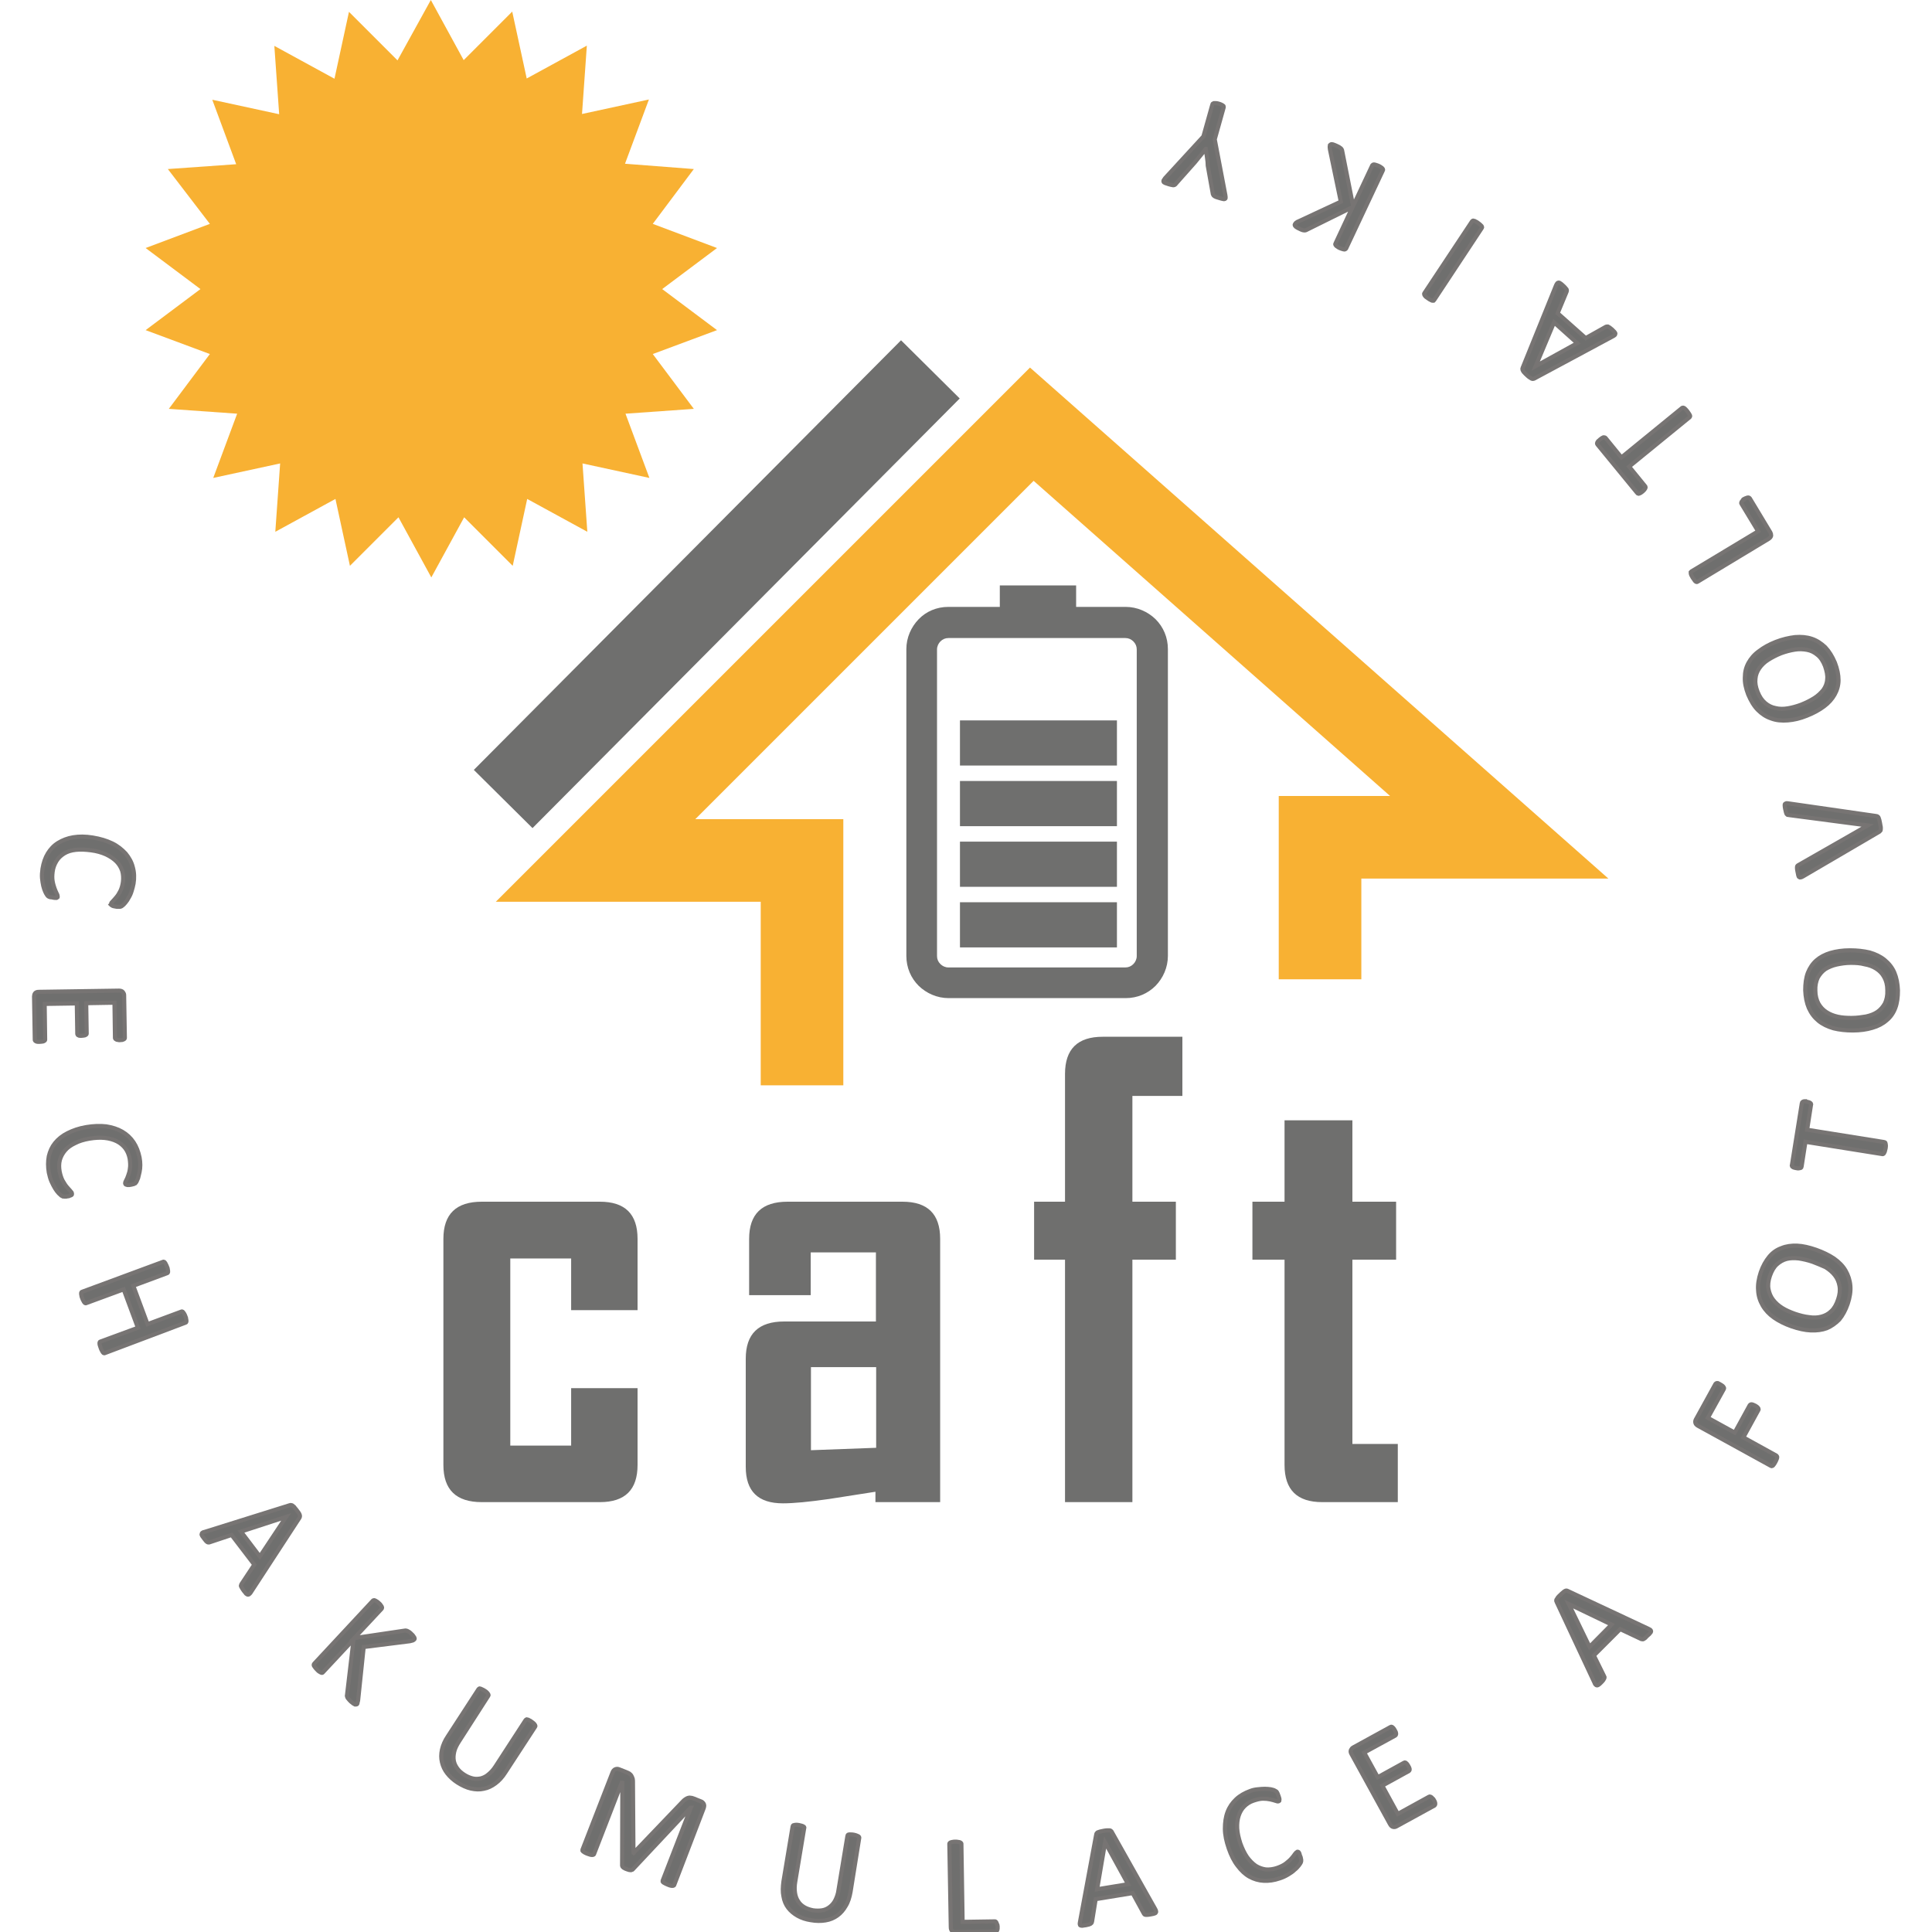 <?xml version="1.0" encoding="utf-8"?>
<!-- Generator: Adobe Illustrator 27.3.1, SVG Export Plug-In . SVG Version: 6.00 Build 0)  -->
<svg version="1.1" id="Vrstva_1" xmlns="http://www.w3.org/2000/svg" xmlns:xlink="http://www.w3.org/1999/xlink" x="0px" y="0px"
	 viewBox="0 0 80 80" style="enable-background:new 0 0 80 80;" xml:space="preserve">
<style type="text/css">
	.st0{fill:#6F6F6E;}
	.st1{fill:#F8B133;}
	.st2{fill:#6F6F6E;stroke:#777473;stroke-width:0.17;}
	.st3{fill-rule:evenodd;clip-rule:evenodd;fill:#6F6F6E;}
</style>
<g>
	<path class="st0" d="M22.05,34.29l-2.43-2.41l17.69-17.79l2.43,2.41L22.05,34.29z M26.4,57.48h-2.75v2.38h-2.52v-7.75h2.52v2.14
		h2.75V51.3c0-1.03-0.52-1.54-1.56-1.54h-4.89c-1.06,0-1.59,0.51-1.59,1.54v9.36c0,1.03,0.53,1.54,1.59,1.54h4.89
		c1.04,0,1.56-0.51,1.56-1.54V57.48z M38.95,62.2h-2.7v-0.43c-0.64,0.1-1.28,0.2-1.92,0.3c-0.84,0.12-1.47,0.18-1.91,0.18
		c-1.03,0-1.54-0.5-1.54-1.51v-4.48c0-1.03,0.53-1.54,1.59-1.54h3.8v-2.86h-2.7v1.77h-2.55V51.3c0-1.03,0.53-1.54,1.59-1.54h4.76
		c1.04,0,1.56,0.51,1.56,1.54V62.2z M36.28,59.95v-3.34h-2.7v3.44L36.28,59.95z M48.96,45.38h-2.07v4.38h1.8v2.4h-1.8V62.2H44.1
		V52.16h-1.28v-2.4h1.28v-5.29c0-1.03,0.52-1.54,1.56-1.54h3.3V45.38z M57.88,62.2h-3.13c-1.04,0-1.56-0.51-1.56-1.54v-8.5h-1.33
		v-2.4h1.33v-3.37H56v3.37h1.81v2.4H56v7.63h1.88V62.2z"/>
	<path class="st1" d="M17.84,0l1.36,2.49l2.01-2.01l0.6,2.77l2.49-1.36l-0.2,2.83l2.77-0.6l-0.99,2.66L28.73,7l-1.7,2.27l2.66,1
		l-2.27,1.7l2.27,1.7l-2.66,0.99l1.7,2.27l-2.83,0.2l0.99,2.66l-2.77-0.6l0.2,2.83l-2.49-1.36l-0.6,2.77l-2.01-2.01l-1.36,2.49
		l-1.36-2.49l-2.01,2.01l-0.6-2.77l-2.49,1.36l0.2-2.83l-2.77,0.6l0.99-2.66l-2.83-0.2l1.7-2.27l-2.66-0.99l2.27-1.7l-2.27-1.7
		l2.66-1L6.95,7l2.83-0.2L8.79,4.13l2.77,0.6l-0.2-2.83l2.49,1.36l0.6-2.77l2.01,2.01L17.84,0z M34.92,33.92h-6.13l14.01-14.01
		l14.76,13.05h-4.61v7.59h3.42v-4.17h10.23L42.65,15.22L20.53,37.34H31.5v7.6h3.42V33.92z"/>
	<g>
		<path class="st2" d="M2.16,37.16c-0.03,0-0.06-0.01-0.08-0.01c-0.02-0.01-0.04-0.01-0.06-0.02c-0.02-0.01-0.03-0.02-0.04-0.03
			c-0.01-0.01-0.03-0.03-0.04-0.05c-0.02-0.02-0.04-0.07-0.07-0.13c-0.03-0.07-0.06-0.15-0.08-0.24c-0.02-0.1-0.04-0.2-0.05-0.32
			c-0.01-0.12,0-0.25,0.02-0.39c0.04-0.24,0.11-0.45,0.22-0.63c0.11-0.18,0.25-0.33,0.43-0.44c0.18-0.11,0.38-0.19,0.62-0.23
			c0.24-0.04,0.51-0.04,0.81,0.01c0.31,0.05,0.57,0.13,0.8,0.24c0.23,0.11,0.41,0.26,0.56,0.42c0.14,0.17,0.25,0.36,0.3,0.57
			c0.06,0.21,0.07,0.44,0.03,0.68C5.51,36.7,5.48,36.8,5.45,36.9c-0.03,0.1-0.07,0.19-0.12,0.27c-0.04,0.08-0.09,0.15-0.14,0.21
			c-0.05,0.06-0.09,0.1-0.12,0.12c-0.03,0.02-0.05,0.04-0.07,0.04c-0.01,0.01-0.03,0.01-0.05,0.01c-0.02,0-0.04,0-0.07,0
			c-0.03,0-0.05,0-0.09-0.01c-0.04-0.01-0.07-0.01-0.1-0.02c-0.03-0.01-0.05-0.02-0.06-0.03c-0.02-0.01-0.03-0.02-0.04-0.03
			C4.6,37.45,4.6,37.44,4.6,37.42c0-0.03,0.03-0.06,0.07-0.1c0.04-0.04,0.09-0.1,0.15-0.17C4.88,37.08,4.93,37,4.98,36.9
			c0.05-0.1,0.09-0.23,0.11-0.38c0.02-0.16,0.01-0.32-0.03-0.46c-0.05-0.14-0.12-0.27-0.24-0.39c-0.11-0.11-0.26-0.21-0.43-0.29
			c-0.18-0.08-0.38-0.14-0.62-0.17c-0.23-0.03-0.44-0.04-0.63-0.02c-0.19,0.02-0.35,0.07-0.48,0.15c-0.13,0.08-0.24,0.18-0.32,0.31
			c-0.08,0.13-0.14,0.28-0.16,0.45c-0.02,0.15-0.02,0.28,0,0.39c0.02,0.12,0.05,0.21,0.08,0.3c0.03,0.08,0.06,0.15,0.09,0.21
			c0.03,0.05,0.04,0.1,0.04,0.13c0,0.01-0.01,0.02-0.01,0.03c-0.01,0.01-0.02,0.01-0.04,0.02c-0.02,0-0.04,0-0.07,0
			S2.2,37.17,2.16,37.16z"/>
		<path class="st2" d="M1.65,43.14c-0.03,0-0.06,0-0.09,0c-0.03,0-0.05-0.01-0.07-0.02c-0.02-0.01-0.03-0.02-0.04-0.03
			c-0.01-0.01-0.01-0.03-0.01-0.04l-0.03-1.79c0-0.04,0.01-0.09,0.04-0.13c0.03-0.04,0.08-0.06,0.16-0.06l3.32-0.05
			c0.07,0,0.13,0.02,0.16,0.06c0.03,0.04,0.05,0.08,0.05,0.12l0.03,1.77c0,0.02,0,0.03-0.01,0.04c-0.01,0.01-0.02,0.02-0.04,0.03
			c-0.02,0.01-0.04,0.01-0.06,0.02c-0.03,0-0.06,0.01-0.1,0.01c-0.03,0-0.06,0-0.09-0.01c-0.03,0-0.05-0.01-0.06-0.02
			c-0.02-0.01-0.03-0.02-0.04-0.03c-0.01-0.01-0.01-0.03-0.01-0.04l-0.02-1.45l-1.17,0.02l0.02,1.25c0,0.02,0,0.03-0.01,0.04
			c-0.01,0.01-0.02,0.02-0.04,0.03c-0.02,0.01-0.04,0.02-0.06,0.02c-0.03,0-0.06,0.01-0.09,0.01c-0.03,0-0.06,0-0.09,0
			c-0.02,0-0.05-0.01-0.06-0.02c-0.02-0.01-0.03-0.02-0.03-0.03c-0.01-0.01-0.01-0.03-0.01-0.04l-0.02-1.25l-1.33,0.02l0.02,1.47
			c0,0.02,0,0.03-0.01,0.04c-0.01,0.01-0.02,0.02-0.04,0.03c-0.02,0.01-0.04,0.02-0.06,0.02C1.72,43.13,1.69,43.14,1.65,43.14z"/>
		<path class="st2" d="M2.79,49.54c-0.03,0.01-0.06,0.01-0.08,0.01c-0.02,0-0.04,0-0.06,0c-0.02,0-0.03-0.01-0.05-0.01
			c-0.01-0.01-0.03-0.02-0.06-0.03c-0.02-0.02-0.06-0.05-0.11-0.1c-0.05-0.05-0.1-0.12-0.15-0.2c-0.05-0.08-0.1-0.18-0.15-0.29
			c-0.05-0.11-0.08-0.24-0.11-0.37c-0.04-0.24-0.04-0.46,0-0.67c0.05-0.21,0.13-0.39,0.26-0.55c0.13-0.16,0.3-0.3,0.52-0.41
			s0.47-0.2,0.77-0.25c0.3-0.05,0.58-0.06,0.83-0.03c0.25,0.04,0.47,0.11,0.66,0.22c0.19,0.11,0.35,0.26,0.47,0.44
			c0.12,0.18,0.2,0.39,0.25,0.63c0.02,0.11,0.03,0.21,0.03,0.31c0,0.1-0.01,0.2-0.03,0.29c-0.02,0.09-0.04,0.17-0.06,0.25
			c-0.03,0.07-0.05,0.12-0.07,0.16c-0.02,0.03-0.04,0.05-0.05,0.06C5.59,49,5.58,49.01,5.56,49.02c-0.02,0.01-0.04,0.02-0.06,0.02
			c-0.02,0.01-0.05,0.01-0.09,0.02c-0.04,0.01-0.07,0.01-0.1,0.01c-0.03,0-0.05,0-0.07-0.01c-0.02,0-0.03-0.01-0.04-0.02
			c-0.01-0.01-0.02-0.02-0.02-0.04c0-0.03,0.01-0.07,0.04-0.12c0.03-0.05,0.06-0.12,0.09-0.21c0.03-0.08,0.06-0.18,0.07-0.29
			c0.02-0.11,0.01-0.25-0.01-0.4c-0.03-0.16-0.09-0.31-0.18-0.43c-0.09-0.12-0.21-0.22-0.35-0.29c-0.14-0.07-0.31-0.12-0.5-0.14
			c-0.19-0.02-0.4-0.01-0.64,0.03c-0.23,0.04-0.43,0.1-0.6,0.19c-0.17,0.08-0.31,0.18-0.41,0.3c-0.1,0.12-0.17,0.25-0.21,0.39
			c-0.04,0.15-0.04,0.31-0.01,0.48c0.03,0.15,0.07,0.27,0.12,0.37c0.06,0.1,0.11,0.19,0.17,0.26c0.06,0.07,0.11,0.12,0.15,0.17
			c0.04,0.04,0.07,0.08,0.07,0.11c0,0.01,0,0.03,0,0.04c0,0.01-0.01,0.02-0.03,0.03c-0.02,0.01-0.04,0.02-0.06,0.02
			C2.87,49.53,2.83,49.54,2.79,49.54z"/>
		<path class="st2" d="M4.34,56.03c-0.01,0.01-0.03,0.01-0.04,0c-0.01,0-0.03-0.01-0.04-0.03c-0.01-0.02-0.03-0.04-0.04-0.07
			c-0.02-0.03-0.03-0.06-0.05-0.11c-0.02-0.05-0.03-0.09-0.04-0.12c-0.01-0.03-0.01-0.06-0.01-0.08c0-0.02,0-0.04,0.01-0.05
			c0.01-0.01,0.02-0.02,0.03-0.02l1.55-0.57l-0.59-1.59l-1.55,0.57c-0.01,0.01-0.03,0.01-0.04,0c-0.01,0-0.03-0.01-0.04-0.03
			c-0.01-0.02-0.03-0.04-0.04-0.07c-0.02-0.03-0.03-0.06-0.05-0.11c-0.02-0.04-0.03-0.08-0.03-0.11c-0.01-0.03-0.01-0.06-0.01-0.08
			c0-0.02,0-0.04,0.01-0.05c0.01-0.01,0.02-0.02,0.03-0.02l3.35-1.24c0.01-0.01,0.03-0.01,0.04,0c0.01,0,0.03,0.01,0.04,0.03
			c0.01,0.02,0.03,0.04,0.04,0.07c0.02,0.03,0.03,0.07,0.05,0.11c0.02,0.04,0.03,0.08,0.03,0.11c0.01,0.03,0.01,0.06,0.01,0.08
			c0,0.02,0,0.04-0.01,0.05c-0.01,0.01-0.02,0.02-0.03,0.02l-1.4,0.52l0.59,1.59l1.4-0.52c0.01-0.01,0.03-0.01,0.04,0
			c0.01,0,0.03,0.01,0.04,0.03c0.01,0.02,0.03,0.04,0.04,0.06c0.02,0.03,0.03,0.06,0.05,0.11c0.02,0.04,0.03,0.08,0.03,0.11
			c0.01,0.03,0.01,0.06,0.01,0.08c0,0.02,0,0.04-0.01,0.05c-0.01,0.01-0.02,0.02-0.03,0.02L4.34,56.03z"/>
		<path class="st2" d="M10.39,65.93c-0.02,0.04-0.05,0.06-0.07,0.08c-0.02,0.02-0.04,0.02-0.06,0.02c-0.02,0-0.04-0.02-0.07-0.04
			c-0.02-0.03-0.05-0.06-0.09-0.11c-0.04-0.05-0.06-0.09-0.08-0.12c-0.02-0.03-0.03-0.05-0.04-0.07c-0.01-0.02-0.01-0.03,0-0.05
			c0-0.01,0.01-0.03,0.02-0.05l0.53-0.8l-0.94-1.23l-0.9,0.3c-0.02,0.01-0.03,0.01-0.05,0.01c-0.02,0-0.03,0-0.05-0.01
			c-0.02-0.01-0.04-0.03-0.06-0.05c-0.02-0.02-0.05-0.06-0.08-0.1c-0.03-0.04-0.06-0.08-0.08-0.11c-0.02-0.03-0.03-0.06-0.02-0.08
			c0-0.02,0.01-0.04,0.03-0.05c0.02-0.02,0.05-0.03,0.1-0.04l3.51-1.1c0.02-0.01,0.04-0.01,0.06-0.01c0.02,0,0.04,0.01,0.06,0.02
			c0.02,0.01,0.04,0.04,0.07,0.06c0.02,0.03,0.05,0.06,0.09,0.11c0.04,0.05,0.07,0.09,0.09,0.12c0.02,0.03,0.04,0.06,0.05,0.09
			c0.01,0.02,0.01,0.05,0.01,0.07c0,0.02-0.01,0.04-0.02,0.06L10.39,65.93z M11.85,62.81L11.85,62.81l-1.87,0.61l0.78,1.03
			L11.85,62.81z"/>
		<path class="st2" d="M14.79,70.56c-0.01,0.01-0.02,0.02-0.04,0.02c-0.01,0-0.03,0-0.05,0c-0.02-0.01-0.04-0.02-0.07-0.04
			c-0.03-0.02-0.06-0.05-0.1-0.08c-0.05-0.05-0.09-0.09-0.11-0.12c-0.03-0.03-0.04-0.06-0.05-0.09c-0.01-0.03-0.01-0.05,0-0.07
			l0.27-2.29l-1.27,1.36c-0.01,0.01-0.02,0.02-0.03,0.02c-0.01,0-0.03,0-0.05-0.01c-0.02-0.01-0.04-0.02-0.07-0.04
			c-0.03-0.02-0.06-0.04-0.09-0.08c-0.03-0.03-0.06-0.06-0.08-0.09c-0.02-0.03-0.04-0.05-0.05-0.07c-0.01-0.02-0.01-0.03-0.01-0.05
			c0-0.01,0.01-0.03,0.02-0.04l2.43-2.61c0.01-0.01,0.02-0.02,0.04-0.02c0.01,0,0.03,0,0.05,0.01c0.02,0.01,0.04,0.02,0.07,0.04
			c0.03,0.02,0.06,0.04,0.09,0.07c0.04,0.03,0.06,0.06,0.08,0.09c0.02,0.03,0.03,0.05,0.04,0.06c0.01,0.02,0.01,0.03,0.01,0.05
			c0,0.01-0.01,0.03-0.02,0.04l-1.13,1.21l2.09-0.31c0.02,0,0.04-0.01,0.06,0c0.02,0,0.04,0.01,0.06,0.02
			c0.02,0.01,0.04,0.02,0.07,0.04c0.03,0.02,0.06,0.05,0.09,0.08c0.04,0.03,0.06,0.06,0.08,0.09c0.02,0.02,0.03,0.05,0.04,0.06
			c0.01,0.02,0.01,0.03,0.01,0.05c0,0.01-0.01,0.02-0.02,0.03c-0.02,0.02-0.04,0.03-0.06,0.04c-0.03,0.01-0.07,0.02-0.12,0.03
			l-1.91,0.24l-0.23,2.2c-0.01,0.06-0.02,0.1-0.03,0.11C14.81,70.53,14.8,70.55,14.79,70.56z"/>
		<path class="st2" d="M20.92,73.4c-0.12,0.19-0.26,0.34-0.41,0.45c-0.15,0.11-0.31,0.19-0.48,0.22c-0.17,0.04-0.35,0.03-0.53-0.01
			c-0.18-0.04-0.37-0.13-0.56-0.25c-0.17-0.11-0.31-0.24-0.42-0.38c-0.11-0.14-0.18-0.29-0.22-0.46c-0.04-0.16-0.04-0.34,0-0.52
			c0.04-0.18,0.12-0.37,0.25-0.56l1.26-1.94c0.01-0.01,0.02-0.02,0.03-0.03c0.01-0.01,0.03-0.01,0.05,0
			c0.02,0.01,0.04,0.01,0.07,0.03c0.03,0.01,0.06,0.03,0.11,0.06c0.04,0.02,0.07,0.05,0.09,0.07c0.02,0.02,0.04,0.04,0.05,0.06
			c0.01,0.02,0.02,0.03,0.02,0.04c0,0.01,0,0.03-0.01,0.04L19,72.12c-0.09,0.14-0.16,0.28-0.19,0.41c-0.03,0.13-0.04,0.25-0.02,0.37
			c0.02,0.12,0.07,0.22,0.14,0.32c0.07,0.1,0.16,0.18,0.28,0.26c0.12,0.08,0.24,0.13,0.36,0.16c0.12,0.03,0.23,0.02,0.34,0
			c0.11-0.03,0.22-0.08,0.32-0.17c0.1-0.08,0.2-0.19,0.29-0.33l1.24-1.91c0.01-0.01,0.02-0.02,0.03-0.03c0.01-0.01,0.03-0.01,0.05,0
			c0.02,0,0.04,0.01,0.07,0.03c0.03,0.01,0.06,0.03,0.1,0.06c0.04,0.03,0.07,0.05,0.09,0.07c0.02,0.02,0.04,0.04,0.05,0.06
			c0.01,0.02,0.02,0.03,0.02,0.04c0,0.01,0,0.03-0.01,0.04L20.92,73.4z"/>
		<path class="st2" d="M27.92,78.05c-0.01,0.01-0.01,0.03-0.03,0.03c-0.01,0.01-0.03,0.01-0.05,0.01c-0.02,0-0.05,0-0.08-0.01
			c-0.03-0.01-0.07-0.02-0.11-0.04c-0.04-0.02-0.08-0.03-0.11-0.05c-0.03-0.02-0.05-0.03-0.07-0.04c-0.02-0.01-0.02-0.03-0.03-0.04
			c0-0.01,0-0.03,0-0.04l1.17-3.02l-0.01,0l-2.4,2.56c-0.01,0.01-0.02,0.02-0.04,0.02c-0.01,0.01-0.03,0.01-0.05,0.01
			c-0.02,0-0.05-0.01-0.07-0.01c-0.03-0.01-0.06-0.02-0.09-0.03c-0.04-0.01-0.07-0.03-0.09-0.04c-0.03-0.01-0.05-0.03-0.06-0.04
			c-0.02-0.01-0.03-0.03-0.03-0.04c-0.01-0.01-0.01-0.03-0.01-0.04l0.01-3.49l0,0l-1.17,3.02c-0.01,0.01-0.01,0.03-0.03,0.03
			c-0.01,0.01-0.03,0.01-0.05,0.01c-0.02,0-0.05,0-0.08-0.01c-0.03-0.01-0.07-0.02-0.12-0.04c-0.04-0.02-0.08-0.03-0.11-0.05
			c-0.03-0.02-0.05-0.03-0.06-0.04c-0.02-0.01-0.02-0.03-0.03-0.04c0-0.01,0-0.03,0-0.04l1.24-3.19c0.03-0.08,0.07-0.12,0.12-0.14
			c0.05-0.02,0.1-0.02,0.15,0l0.28,0.11c0.06,0.02,0.11,0.05,0.15,0.07c0.04,0.03,0.07,0.06,0.09,0.1c0.02,0.04,0.04,0.08,0.05,0.12
			c0.01,0.04,0.01,0.09,0.01,0.15l0.02,2.9l0.01,0.01l2.01-2.1c0.04-0.05,0.08-0.08,0.12-0.11c0.04-0.03,0.08-0.05,0.11-0.06
			c0.04-0.01,0.07-0.02,0.11-0.01c0.04,0,0.08,0.01,0.13,0.03l0.3,0.12c0.03,0.01,0.05,0.02,0.07,0.04
			c0.02,0.02,0.04,0.04,0.05,0.06c0.01,0.02,0.02,0.05,0.02,0.08c0,0.03-0.01,0.06-0.02,0.1L27.92,78.05z"/>
		<path class="st2" d="M35.22,78.34c-0.04,0.22-0.1,0.42-0.2,0.58c-0.09,0.16-0.21,0.3-0.35,0.4c-0.14,0.1-0.3,0.17-0.49,0.2
			c-0.18,0.03-0.39,0.03-0.61-0.01c-0.2-0.03-0.38-0.09-0.54-0.18c-0.16-0.09-0.29-0.2-0.39-0.33c-0.1-0.13-0.17-0.29-0.2-0.48
			c-0.04-0.18-0.03-0.39,0-0.61l0.38-2.28c0-0.02,0.01-0.03,0.02-0.04c0.01-0.01,0.02-0.02,0.04-0.02c0.02,0,0.05-0.01,0.08-0.01
			c0.03,0,0.07,0,0.12,0.01c0.05,0.01,0.08,0.02,0.12,0.03c0.03,0.01,0.06,0.02,0.07,0.03c0.02,0.01,0.03,0.02,0.03,0.03
			c0.01,0.01,0.01,0.03,0,0.04l-0.37,2.22c-0.03,0.17-0.03,0.32-0.01,0.46c0.02,0.13,0.06,0.25,0.13,0.35
			c0.06,0.1,0.15,0.18,0.25,0.24c0.1,0.06,0.22,0.1,0.36,0.13c0.14,0.02,0.27,0.02,0.39,0c0.12-0.02,0.22-0.07,0.31-0.14
			c0.09-0.07,0.17-0.16,0.23-0.28c0.06-0.12,0.11-0.26,0.13-0.42l0.37-2.24c0-0.02,0.01-0.03,0.02-0.04
			c0.01-0.01,0.02-0.02,0.04-0.02c0.02,0,0.05,0,0.08,0c0.03,0,0.07,0,0.12,0.01c0.05,0.01,0.08,0.02,0.11,0.03
			c0.03,0.01,0.05,0.02,0.07,0.03c0.02,0.01,0.03,0.02,0.04,0.03c0.01,0.01,0.01,0.03,0.01,0.04L35.22,78.34z"/>
		<path class="st2" d="M41.31,79.76c0,0.04,0,0.07,0,0.1c0,0.03-0.01,0.05-0.02,0.07c-0.01,0.02-0.02,0.03-0.03,0.04
			c-0.01,0.01-0.03,0.01-0.04,0.01L39.56,80c-0.04,0-0.09-0.01-0.13-0.04c-0.04-0.03-0.06-0.08-0.06-0.16l-0.06-3.44
			c0-0.02,0-0.03,0.01-0.04c0.01-0.01,0.02-0.02,0.04-0.03c0.02-0.01,0.04-0.01,0.08-0.02c0.03-0.01,0.07-0.01,0.12-0.01
			c0.05,0,0.09,0,0.12,0.01c0.03,0,0.06,0.01,0.08,0.02c0.02,0.01,0.03,0.02,0.04,0.03c0.01,0.01,0.01,0.02,0.01,0.04l0.05,3.22
			l1.33-0.02c0.02,0,0.03,0,0.04,0.01c0.01,0.01,0.02,0.02,0.03,0.04c0.01,0.02,0.02,0.04,0.02,0.06
			C41.3,79.69,41.31,79.72,41.31,79.76z"/>
		<path class="st2" d="M47.83,79.04c0.02,0.04,0.04,0.07,0.04,0.1c0.01,0.03,0,0.05-0.01,0.06c-0.01,0.02-0.04,0.03-0.07,0.04
			c-0.03,0.01-0.08,0.02-0.14,0.03c-0.06,0.01-0.11,0.02-0.14,0.02c-0.04,0-0.06,0-0.08,0c-0.02,0-0.03-0.01-0.04-0.02
			c-0.01-0.01-0.02-0.02-0.03-0.04l-0.46-0.84l-1.53,0.25l-0.15,0.93c0,0.02-0.01,0.03-0.02,0.05c-0.01,0.01-0.02,0.03-0.04,0.04
			c-0.02,0.01-0.04,0.02-0.07,0.03c-0.03,0.01-0.08,0.02-0.13,0.03c-0.06,0.01-0.1,0.01-0.14,0.02c-0.04,0-0.06,0-0.08-0.01
			c-0.02-0.01-0.03-0.03-0.03-0.05c0-0.03,0-0.06,0.01-0.1l0.67-3.61c0-0.02,0.01-0.04,0.02-0.06c0.01-0.02,0.03-0.03,0.05-0.04
			c0.02-0.01,0.05-0.02,0.09-0.03c0.04-0.01,0.08-0.02,0.14-0.03c0.06-0.01,0.11-0.02,0.15-0.02c0.04,0,0.07,0,0.1,0
			c0.03,0,0.05,0.01,0.06,0.02c0.02,0.01,0.03,0.03,0.04,0.05L47.83,79.04z M45.76,76.29L45.76,76.29l-0.33,1.94l1.28-0.21
			L45.76,76.29z"/>
		<path class="st2" d="M53.85,76.88c0.01,0.03,0.02,0.05,0.02,0.08c0.01,0.02,0.01,0.04,0.01,0.06c0,0.02,0,0.03,0,0.05
			c0,0.02-0.01,0.03-0.02,0.06c-0.01,0.02-0.04,0.07-0.08,0.12c-0.05,0.06-0.1,0.12-0.18,0.18c-0.07,0.07-0.16,0.13-0.26,0.19
			s-0.22,0.12-0.35,0.16c-0.23,0.08-0.45,0.11-0.66,0.1c-0.21-0.01-0.41-0.07-0.59-0.17c-0.18-0.1-0.34-0.25-0.49-0.45
			c-0.15-0.19-0.27-0.43-0.37-0.72c-0.1-0.29-0.16-0.56-0.16-0.82c0-0.25,0.03-0.48,0.11-0.69c0.08-0.21,0.2-0.38,0.36-0.53
			c0.16-0.15,0.36-0.26,0.58-0.34c0.1-0.04,0.2-0.06,0.31-0.07c0.1-0.01,0.2-0.02,0.29-0.02c0.09,0,0.18,0.01,0.25,0.02
			c0.08,0.02,0.13,0.03,0.16,0.05c0.03,0.02,0.06,0.03,0.07,0.04c0.01,0.01,0.02,0.02,0.03,0.04c0.01,0.02,0.02,0.03,0.03,0.06
			c0.01,0.02,0.02,0.05,0.03,0.08c0.01,0.04,0.02,0.07,0.03,0.09c0.01,0.03,0.01,0.05,0.01,0.07c0,0.02-0.01,0.04-0.01,0.05
			c-0.01,0.01-0.02,0.02-0.03,0.02c-0.03,0.01-0.07,0-0.12-0.02c-0.06-0.02-0.13-0.04-0.22-0.06c-0.09-0.02-0.19-0.03-0.3-0.03
			c-0.12,0-0.24,0.03-0.39,0.08c-0.16,0.05-0.29,0.14-0.39,0.24c-0.11,0.11-0.18,0.24-0.23,0.39c-0.05,0.15-0.07,0.33-0.06,0.52
			c0.01,0.19,0.06,0.4,0.13,0.62c0.08,0.22,0.17,0.41,0.28,0.57c0.11,0.15,0.23,0.27,0.36,0.36c0.13,0.08,0.27,0.13,0.42,0.15
			c0.15,0.01,0.31-0.01,0.48-0.07c0.14-0.05,0.26-0.11,0.35-0.18c0.09-0.07,0.17-0.14,0.23-0.21c0.06-0.07,0.11-0.13,0.14-0.18
			c0.04-0.05,0.07-0.08,0.09-0.09c0.01,0,0.02-0.01,0.04,0c0.01,0,0.02,0.01,0.03,0.02c0.01,0.01,0.02,0.03,0.03,0.06
			C53.82,76.81,53.83,76.84,53.85,76.88z"/>
		<path class="st2" d="M59.38,74.54c0.02,0.03,0.03,0.06,0.04,0.08c0.01,0.02,0.01,0.05,0.01,0.07c0,0.02,0,0.04-0.01,0.05
			c-0.01,0.01-0.02,0.02-0.03,0.03l-1.57,0.86c-0.04,0.02-0.08,0.03-0.13,0.02c-0.05-0.01-0.09-0.04-0.13-0.11l-1.6-2.91
			c-0.04-0.07-0.04-0.12-0.02-0.17c0.02-0.04,0.05-0.08,0.09-0.1l1.55-0.85c0.01-0.01,0.03-0.01,0.04-0.01
			c0.01,0,0.03,0.01,0.04,0.02c0.02,0.01,0.03,0.03,0.05,0.05c0.02,0.02,0.03,0.05,0.05,0.08c0.02,0.03,0.03,0.06,0.04,0.08
			c0.01,0.03,0.01,0.05,0.01,0.06c0,0.02,0,0.03-0.01,0.05c-0.01,0.01-0.02,0.02-0.03,0.03l-1.28,0.7l0.56,1.02l1.09-0.6
			c0.01-0.01,0.03-0.01,0.04-0.01c0.02,0,0.03,0.01,0.04,0.02c0.02,0.01,0.03,0.03,0.05,0.05c0.02,0.02,0.03,0.05,0.05,0.08
			c0.02,0.03,0.03,0.06,0.04,0.08c0.01,0.02,0.01,0.04,0.01,0.06c0,0.02,0,0.03-0.01,0.04c-0.01,0.01-0.02,0.02-0.03,0.03l-1.09,0.6
			l0.64,1.17l1.29-0.71c0.01-0.01,0.03-0.01,0.04-0.01c0.01,0,0.03,0.01,0.05,0.02c0.02,0.01,0.03,0.02,0.05,0.05
			C59.35,74.48,59.36,74.51,59.38,74.54z"/>
		<path class="st2" d="M68.25,67.44c0.04,0.02,0.07,0.04,0.09,0.05c0.02,0.02,0.03,0.04,0.03,0.06c0,0.02-0.01,0.04-0.04,0.07
			c-0.02,0.03-0.05,0.06-0.1,0.1c-0.04,0.04-0.08,0.07-0.1,0.1c-0.03,0.02-0.05,0.04-0.07,0.05c-0.02,0.01-0.03,0.01-0.05,0.01
			c-0.01,0-0.03-0.01-0.05-0.01l-0.87-0.41l-1.09,1.09l0.42,0.85c0.01,0.02,0.01,0.03,0.02,0.05c0,0.02,0,0.03-0.01,0.05
			c-0.01,0.02-0.02,0.04-0.04,0.07c-0.02,0.03-0.05,0.06-0.09,0.1c-0.04,0.04-0.07,0.07-0.1,0.09c-0.03,0.02-0.05,0.03-0.07,0.03
			c-0.02,0-0.04-0.01-0.06-0.03c-0.02-0.02-0.04-0.05-0.05-0.09l-1.56-3.33c-0.01-0.02-0.01-0.04-0.02-0.06c0-0.02,0-0.04,0.02-0.06
			c0.01-0.02,0.03-0.05,0.05-0.08c0.02-0.03,0.06-0.06,0.1-0.1c0.04-0.04,0.08-0.08,0.11-0.1c0.03-0.03,0.06-0.05,0.08-0.06
			c0.02-0.01,0.04-0.02,0.06-0.02c0.02,0,0.04,0.01,0.06,0.02L68.25,67.44z M64.96,66.42L64.96,66.42l0.86,1.77l0.91-0.92
			L64.96,66.42z"/>
		<path class="st2" d="M71.24,57.33c0.03,0.02,0.06,0.03,0.08,0.05c0.02,0.02,0.04,0.03,0.05,0.05c0.01,0.02,0.01,0.03,0.02,0.05
			c0,0.01,0,0.03-0.01,0.04l-0.66,1.19l1.11,0.61l0.62-1.13c0.01-0.01,0.02-0.02,0.03-0.03c0.01-0.01,0.03-0.01,0.04-0.01
			c0.02,0,0.04,0,0.06,0.01c0.02,0.01,0.05,0.02,0.09,0.04c0.03,0.02,0.06,0.03,0.08,0.05c0.02,0.02,0.04,0.03,0.05,0.05
			c0.01,0.02,0.02,0.03,0.02,0.05c0,0.02,0,0.03-0.01,0.04l-0.62,1.13l1.36,0.75c0.01,0.01,0.02,0.02,0.03,0.03
			c0.01,0.01,0.01,0.03,0.01,0.05c0,0.02-0.01,0.04-0.02,0.07c-0.01,0.03-0.03,0.07-0.05,0.11c-0.02,0.04-0.04,0.07-0.06,0.1
			c-0.02,0.03-0.04,0.05-0.05,0.06c-0.02,0.01-0.03,0.02-0.04,0.02c-0.01,0-0.03,0-0.04-0.01l-3.02-1.66
			c-0.07-0.04-0.1-0.08-0.11-0.13c-0.01-0.05,0-0.09,0.02-0.13l0.81-1.47c0.01-0.01,0.02-0.02,0.03-0.03
			c0.01-0.01,0.03-0.01,0.05-0.01c0.02,0,0.04,0,0.07,0.02C71.18,57.3,71.21,57.32,71.24,57.33z"/>
		<path class="st2" d="M75.2,51.75c0.28,0.1,0.53,0.22,0.74,0.36c0.21,0.15,0.37,0.31,0.48,0.5c0.11,0.19,0.18,0.4,0.2,0.63
			c0.02,0.23-0.02,0.48-0.11,0.75c-0.09,0.26-0.21,0.48-0.35,0.65C76,54.8,75.83,54.92,75.64,55c-0.19,0.07-0.41,0.1-0.66,0.09
			c-0.24-0.01-0.51-0.07-0.8-0.17c-0.28-0.1-0.52-0.22-0.72-0.36c-0.2-0.14-0.36-0.31-0.47-0.5c-0.11-0.19-0.18-0.4-0.19-0.63
			c-0.02-0.23,0.02-0.48,0.11-0.75c0.09-0.26,0.21-0.47,0.35-0.64c0.14-0.17,0.31-0.29,0.51-0.36c0.19-0.08,0.41-0.11,0.65-0.1
			C74.65,51.59,74.91,51.65,75.2,51.75z M75.06,52.25c-0.2-0.07-0.39-0.11-0.57-0.14c-0.18-0.02-0.35-0.02-0.51,0.02
			c-0.15,0.04-0.29,0.12-0.41,0.23c-0.12,0.11-0.21,0.27-0.28,0.47c-0.07,0.2-0.09,0.39-0.06,0.55c0.03,0.16,0.09,0.31,0.19,0.44
			c0.1,0.13,0.22,0.24,0.38,0.34c0.16,0.1,0.33,0.17,0.52,0.24c0.21,0.07,0.4,0.12,0.59,0.14c0.19,0.03,0.36,0.02,0.51-0.02
			c0.15-0.04,0.29-0.11,0.41-0.23c0.12-0.11,0.21-0.27,0.28-0.48c0.07-0.2,0.09-0.39,0.06-0.56c-0.03-0.17-0.09-0.31-0.19-0.44
			c-0.1-0.13-0.23-0.24-0.39-0.34C75.43,52.4,75.25,52.32,75.06,52.25z"/>
		<path class="st2" d="M74.81,45.62c0.04,0.01,0.07,0.01,0.09,0.02c0.03,0.01,0.05,0.02,0.06,0.03c0.01,0.01,0.03,0.02,0.03,0.04
			c0.01,0.01,0.01,0.03,0,0.04l-0.16,1.03l3.19,0.51c0.02,0,0.03,0.01,0.04,0.02c0.01,0.01,0.02,0.02,0.02,0.04
			c0,0.02,0.01,0.05,0.01,0.08c0,0.03,0,0.07-0.01,0.12c-0.01,0.05-0.02,0.08-0.03,0.12c-0.01,0.03-0.02,0.06-0.03,0.07
			c-0.01,0.02-0.02,0.03-0.03,0.04c-0.01,0.01-0.03,0.01-0.04,0.01l-3.19-0.51l-0.16,1.03c0,0.02-0.01,0.03-0.02,0.04
			c-0.01,0.01-0.02,0.02-0.04,0.02c-0.02,0-0.04,0.01-0.07,0.01c-0.03,0-0.06,0-0.09-0.01c-0.04-0.01-0.07-0.01-0.09-0.02
			c-0.03-0.01-0.05-0.02-0.06-0.03c-0.02-0.01-0.03-0.02-0.03-0.04c-0.01-0.01-0.01-0.03,0-0.04l0.41-2.56
			c0-0.02,0.01-0.03,0.02-0.04c0.01-0.01,0.02-0.02,0.04-0.03c0.02-0.01,0.04-0.01,0.07-0.01C74.74,45.61,74.77,45.61,74.81,45.62z"
			/>
		<path class="st2" d="M76.6,39.35c0.3,0,0.57,0.03,0.82,0.09c0.24,0.07,0.45,0.17,0.62,0.31c0.17,0.14,0.31,0.31,0.4,0.52
			c0.09,0.21,0.14,0.46,0.15,0.74c0,0.28-0.03,0.52-0.11,0.73c-0.08,0.21-0.2,0.38-0.36,0.51c-0.16,0.14-0.35,0.24-0.59,0.31
			c-0.23,0.07-0.51,0.11-0.81,0.11c-0.29,0-0.56-0.03-0.8-0.09c-0.24-0.07-0.45-0.17-0.62-0.31c-0.17-0.14-0.3-0.31-0.4-0.53
			c-0.09-0.21-0.14-0.46-0.15-0.74c0-0.27,0.03-0.51,0.11-0.72c0.08-0.2,0.2-0.38,0.35-0.51c0.16-0.14,0.35-0.24,0.58-0.31
			C76.03,39.39,76.3,39.35,76.6,39.35z M76.64,39.87c-0.21,0-0.41,0.03-0.59,0.07c-0.18,0.04-0.34,0.11-0.47,0.19
			c-0.13,0.09-0.23,0.21-0.31,0.35c-0.07,0.15-0.11,0.33-0.1,0.54c0,0.21,0.05,0.39,0.13,0.54c0.08,0.14,0.19,0.26,0.33,0.35
			c0.14,0.09,0.29,0.15,0.47,0.19c0.18,0.04,0.37,0.05,0.57,0.05c0.22,0,0.42-0.03,0.6-0.06c0.18-0.04,0.34-0.1,0.47-0.19
			c0.13-0.09,0.23-0.21,0.31-0.35c0.07-0.15,0.11-0.33,0.1-0.55c0-0.22-0.05-0.4-0.13-0.54c-0.08-0.15-0.19-0.26-0.33-0.35
			c-0.14-0.09-0.3-0.15-0.48-0.18C77.03,39.88,76.84,39.87,76.64,39.87z"/>
		<path class="st2" d="M77.69,33.79c0.02,0,0.04,0.01,0.06,0.02c0.02,0.01,0.03,0.03,0.04,0.05c0.01,0.02,0.02,0.05,0.03,0.09
			c0.01,0.04,0.02,0.08,0.03,0.14c0.01,0.04,0.01,0.08,0.02,0.11c0.01,0.03,0.01,0.06,0.01,0.08c0,0.02,0,0.04,0,0.06
			c0,0.02-0.01,0.03-0.01,0.04c-0.01,0.01-0.01,0.02-0.02,0.03c-0.01,0.01-0.02,0.02-0.03,0.03l-3.16,1.85
			c-0.04,0.02-0.07,0.04-0.1,0.04c-0.03,0.01-0.05,0-0.06-0.01c-0.02-0.01-0.03-0.04-0.04-0.08c-0.01-0.04-0.02-0.09-0.03-0.15
			c-0.01-0.05-0.02-0.09-0.02-0.13c0-0.03,0-0.06,0-0.07c0-0.02,0.01-0.03,0.02-0.04c0.01-0.01,0.02-0.02,0.04-0.03l2.87-1.64l0,0
			l-3.27-0.43c-0.02,0-0.04-0.01-0.05-0.01c-0.01-0.01-0.03-0.02-0.04-0.03c-0.01-0.02-0.02-0.04-0.03-0.08
			c-0.01-0.03-0.02-0.08-0.03-0.13c-0.01-0.06-0.02-0.1-0.02-0.14c0-0.03,0-0.06,0.01-0.07c0.01-0.01,0.03-0.02,0.06-0.03
			c0.03,0,0.06,0,0.11,0.01L77.69,33.79z"/>
		<path class="st2" d="M73.53,26.58c0.28-0.11,0.55-0.17,0.8-0.2c0.25-0.02,0.48,0,0.69,0.07c0.21,0.07,0.39,0.19,0.56,0.35
			c0.16,0.17,0.29,0.38,0.4,0.64c0.1,0.26,0.15,0.5,0.15,0.72c0,0.22-0.06,0.42-0.16,0.6c-0.1,0.18-0.25,0.35-0.44,0.49
			c-0.2,0.15-0.44,0.28-0.72,0.39c-0.27,0.11-0.53,0.17-0.78,0.19c-0.25,0.02-0.48,0-0.69-0.08c-0.21-0.07-0.39-0.19-0.55-0.35
			s-0.29-0.38-0.4-0.64c-0.1-0.26-0.15-0.49-0.14-0.71c0-0.22,0.05-0.42,0.15-0.6c0.1-0.18,0.24-0.35,0.44-0.49
			C73.02,26.82,73.25,26.69,73.53,26.58z M73.75,27.05c-0.2,0.08-0.37,0.17-0.53,0.27c-0.16,0.1-0.28,0.22-0.37,0.35
			c-0.09,0.13-0.15,0.28-0.16,0.44c-0.02,0.16,0.01,0.34,0.09,0.54c0.08,0.2,0.18,0.35,0.31,0.46c0.13,0.11,0.27,0.18,0.43,0.21
			c0.16,0.04,0.33,0.04,0.51,0.01c0.18-0.03,0.36-0.08,0.55-0.15c0.2-0.08,0.38-0.17,0.54-0.27c0.16-0.1,0.28-0.22,0.38-0.34
			c0.09-0.13,0.15-0.27,0.16-0.44c0.02-0.16-0.02-0.34-0.09-0.55c-0.08-0.2-0.18-0.36-0.31-0.46c-0.13-0.11-0.27-0.18-0.43-0.21
			c-0.16-0.03-0.33-0.04-0.51-0.01C74.13,26.93,73.94,26.98,73.75,27.05z"/>
		<path class="st2" d="M72.22,20.66c0.03-0.02,0.06-0.03,0.09-0.04c0.02-0.01,0.05-0.02,0.07-0.02c0.02,0,0.04,0,0.05,0.01
			c0.01,0.01,0.02,0.02,0.03,0.03l0.85,1.41c0.02,0.04,0.03,0.08,0.03,0.13c-0.01,0.05-0.04,0.09-0.1,0.13l-2.95,1.78
			c-0.01,0.01-0.03,0.01-0.04,0.01c-0.01,0-0.03-0.01-0.04-0.02c-0.02-0.01-0.03-0.03-0.05-0.06c-0.02-0.03-0.04-0.06-0.07-0.1
			c-0.02-0.04-0.04-0.08-0.06-0.11c-0.01-0.03-0.02-0.05-0.02-0.07c0-0.02,0-0.04,0-0.05c0.01-0.01,0.02-0.02,0.03-0.03l2.76-1.66
			l-0.69-1.14c-0.01-0.01-0.01-0.03-0.01-0.04c0-0.02,0.01-0.03,0.02-0.05c0.01-0.02,0.02-0.03,0.05-0.05
			C72.16,20.69,72.19,20.67,72.22,20.66z"/>
		<path class="st2" d="M66.25,18.2c0.03-0.02,0.05-0.04,0.08-0.06c0.02-0.01,0.04-0.02,0.06-0.03c0.02,0,0.03,0,0.05,0
			c0.01,0,0.03,0.01,0.04,0.02l0.66,0.81l2.5-2.04c0.01-0.01,0.02-0.02,0.04-0.02c0.01,0,0.03,0,0.05,0.01
			c0.02,0.01,0.04,0.03,0.06,0.05c0.02,0.02,0.05,0.05,0.08,0.09c0.03,0.04,0.05,0.07,0.07,0.1c0.02,0.03,0.03,0.05,0.04,0.07
			c0.01,0.02,0.01,0.04,0,0.05c0,0.01-0.01,0.02-0.02,0.03l-2.5,2.04l0.66,0.81c0.01,0.01,0.02,0.02,0.02,0.04
			c0,0.01,0,0.03-0.01,0.05c-0.01,0.02-0.02,0.03-0.04,0.06c-0.02,0.02-0.04,0.04-0.07,0.07c-0.03,0.02-0.05,0.04-0.08,0.06
			c-0.02,0.01-0.05,0.02-0.06,0.03c-0.02,0.01-0.03,0.01-0.05,0c-0.01,0-0.03-0.01-0.04-0.03l-1.64-2
			c-0.01-0.01-0.02-0.03-0.02-0.04c0-0.01,0-0.03,0.01-0.05c0.01-0.02,0.02-0.04,0.04-0.06C66.2,18.25,66.22,18.23,66.25,18.2z"/>
		<path class="st2" d="M64.43,11.82c0.02-0.04,0.03-0.07,0.05-0.09c0.02-0.02,0.04-0.03,0.06-0.03c0.02,0,0.05,0.01,0.07,0.03
			c0.03,0.02,0.07,0.05,0.11,0.09c0.04,0.04,0.08,0.07,0.1,0.1c0.02,0.03,0.04,0.05,0.05,0.06c0.01,0.02,0.01,0.03,0.01,0.05
			c0,0.01,0,0.03-0.01,0.05l-0.37,0.89L65.66,14l0.82-0.46c0.02-0.01,0.03-0.02,0.05-0.02c0.02,0,0.03,0,0.05,0
			c0.02,0.01,0.04,0.02,0.07,0.04c0.03,0.02,0.06,0.05,0.1,0.08c0.04,0.04,0.07,0.07,0.1,0.1c0.02,0.03,0.04,0.05,0.04,0.07
			c0,0.02-0.01,0.04-0.02,0.06c-0.02,0.02-0.05,0.04-0.09,0.06l-3.24,1.74c-0.02,0.01-0.04,0.02-0.06,0.02c-0.02,0-0.04,0-0.06-0.01
			c-0.02-0.01-0.05-0.03-0.08-0.05c-0.03-0.02-0.07-0.05-0.11-0.09c-0.05-0.04-0.08-0.08-0.11-0.11c-0.03-0.03-0.05-0.05-0.06-0.08
			c-0.01-0.02-0.02-0.04-0.02-0.06c0-0.02,0-0.04,0.01-0.06L64.43,11.82z M63.59,15.16L63.59,15.16l1.72-0.95l-0.96-0.86
			L63.59,15.16z"/>
		<path class="st2" d="M60.95,9.17c0.01-0.01,0.02-0.02,0.03-0.03c0.01-0.01,0.03-0.01,0.05,0c0.02,0,0.04,0.01,0.07,0.03
			c0.03,0.01,0.06,0.03,0.1,0.06c0.04,0.03,0.07,0.05,0.09,0.07c0.02,0.02,0.04,0.04,0.06,0.06c0.01,0.02,0.02,0.03,0.02,0.04
			c0,0.01,0,0.03-0.01,0.04l-1.97,2.98c-0.01,0.01-0.02,0.02-0.03,0.03c-0.01,0-0.03,0-0.05,0c-0.02-0.01-0.05-0.01-0.07-0.03
			c-0.03-0.01-0.06-0.03-0.1-0.06c-0.04-0.03-0.07-0.05-0.1-0.07c-0.02-0.02-0.04-0.04-0.05-0.06c-0.01-0.02-0.02-0.03-0.02-0.05
			s0-0.03,0.01-0.04L60.95,9.17z"/>
		<path class="st2" d="M55.07,6.01C55.08,6,55.09,5.99,55.1,5.98c0.01-0.01,0.03-0.01,0.05-0.01c0.02,0,0.05,0.01,0.08,0.02
			c0.03,0.01,0.07,0.03,0.12,0.05c0.06,0.03,0.11,0.05,0.14,0.08c0.04,0.02,0.06,0.05,0.07,0.07c0.01,0.02,0.02,0.05,0.02,0.07
			l0.45,2.27l0.79-1.68c0.01-0.01,0.01-0.02,0.03-0.03c0.01-0.01,0.03-0.01,0.05-0.01c0.02,0,0.05,0.01,0.08,0.02
			c0.03,0.01,0.07,0.02,0.11,0.04c0.04,0.02,0.08,0.04,0.1,0.06c0.03,0.02,0.05,0.03,0.06,0.05c0.01,0.01,0.02,0.03,0.02,0.04
			c0,0.01,0,0.03-0.01,0.04l-1.52,3.23c-0.01,0.01-0.02,0.02-0.03,0.03c-0.01,0.01-0.03,0.01-0.05,0.01c-0.02,0-0.05-0.01-0.08-0.02
			c-0.03-0.01-0.07-0.02-0.11-0.04c-0.04-0.02-0.08-0.04-0.1-0.06c-0.03-0.02-0.05-0.03-0.06-0.05c-0.01-0.01-0.02-0.03-0.02-0.04
			c0-0.01,0-0.03,0.01-0.04l0.7-1.5l-1.9,0.94c-0.02,0.01-0.04,0.02-0.05,0.02c-0.02,0-0.04,0-0.06,0c-0.02,0-0.05-0.01-0.08-0.02
			c-0.03-0.01-0.07-0.03-0.11-0.05c-0.05-0.02-0.08-0.04-0.11-0.06c-0.03-0.02-0.05-0.03-0.06-0.05c-0.01-0.01-0.02-0.03-0.02-0.04
			c0-0.01,0-0.03,0.01-0.04c0.01-0.02,0.03-0.04,0.05-0.06c0.02-0.02,0.06-0.04,0.11-0.06l1.74-0.81l-0.45-2.16
			c-0.01-0.06-0.01-0.1-0.01-0.12C55.06,6.04,55.07,6.02,55.07,6.01z"/>
		<path class="st2" d="M49.83,5.65l0.37-1.32c0-0.01,0.01-0.03,0.02-0.04c0.01-0.01,0.03-0.01,0.05-0.02c0.02,0,0.05,0,0.08,0
			c0.03,0,0.07,0.01,0.11,0.02c0.05,0.01,0.08,0.03,0.11,0.04c0.03,0.01,0.05,0.03,0.07,0.04c0.02,0.01,0.03,0.02,0.03,0.04
			c0,0.01,0,0.03,0,0.04l-0.37,1.32l0.44,2.31c0.01,0.05,0.01,0.08,0.01,0.11c0,0.03-0.01,0.04-0.03,0.05
			c-0.02,0.01-0.04,0.01-0.08,0c-0.04-0.01-0.09-0.02-0.15-0.04c-0.06-0.02-0.1-0.03-0.13-0.04c-0.03-0.01-0.06-0.03-0.08-0.04
			c-0.02-0.01-0.03-0.03-0.04-0.04c-0.01-0.01-0.01-0.03-0.02-0.05l-0.21-1.17C50.01,6.77,50,6.65,49.98,6.53
			c-0.02-0.12-0.03-0.24-0.05-0.36l-0.01,0c-0.07,0.09-0.14,0.19-0.22,0.28c-0.07,0.09-0.15,0.18-0.22,0.27l-0.79,0.89
			c-0.01,0.02-0.02,0.03-0.04,0.04c-0.01,0.01-0.03,0.02-0.05,0.02c-0.02,0-0.05,0-0.08-0.01c-0.03-0.01-0.07-0.01-0.12-0.03
			c-0.07-0.02-0.12-0.04-0.15-0.05c-0.04-0.02-0.06-0.03-0.07-0.05c-0.01-0.02-0.01-0.04,0-0.06c0.01-0.02,0.03-0.05,0.06-0.09
			L49.83,5.65z"/>
	</g>
	<g>
		<path class="st3" d="M39.27,25.13h2.13v-0.89h3.16v0.89h2.05c0.48,0,0.92,0.2,1.24,0.51c0.32,0.32,0.51,0.75,0.51,1.24v12.7
			c0,0.48-0.2,0.92-0.51,1.24c-0.32,0.32-0.75,0.51-1.24,0.51h-7.33c-0.48,0-0.92-0.2-1.24-0.51c-0.32-0.32-0.51-0.75-0.51-1.24
			v-12.7c0-0.48,0.2-0.92,0.51-1.24C38.35,25.32,38.78,25.13,39.27,25.13L39.27,25.13z M46.6,26.42h-7.33
			c-0.13,0-0.24,0.05-0.33,0.14c-0.08,0.08-0.14,0.2-0.14,0.33v12.7c0,0.13,0.05,0.24,0.14,0.33c0.08,0.08,0.2,0.14,0.33,0.14h7.33
			c0.13,0,0.24-0.05,0.33-0.14c0.08-0.08,0.14-0.2,0.14-0.33v-12.7c0-0.13-0.05-0.24-0.14-0.33C46.84,26.47,46.73,26.42,46.6,26.42z
			"/>
	</g>
	<g>
		<path class="st3" d="M39.75,29.83c2.17,0,4.33,0,6.5,0c0,0.62,0,1.25,0,1.87c-2.17,0-4.33,0-6.5,0
			C39.75,31.08,39.75,30.45,39.75,29.83z"/>
		<path class="st3" d="M39.75,32.34c2.17,0,4.33,0,6.5,0c0,0.62,0,1.25,0,1.87c-2.17,0-4.33,0-6.5,0
			C39.75,33.59,39.75,32.96,39.75,32.34z"/>
		<path class="st3" d="M39.75,34.85c2.17,0,4.33,0,6.5,0c0,0.62,0,1.25,0,1.87c-2.17,0-4.33,0-6.5,0
			C39.75,36.1,39.75,35.47,39.75,34.85z"/>
	</g>
	<rect x="39.75" y="37.36" class="st3" width="6.5" height="1.87"/>
</g>
</svg>
